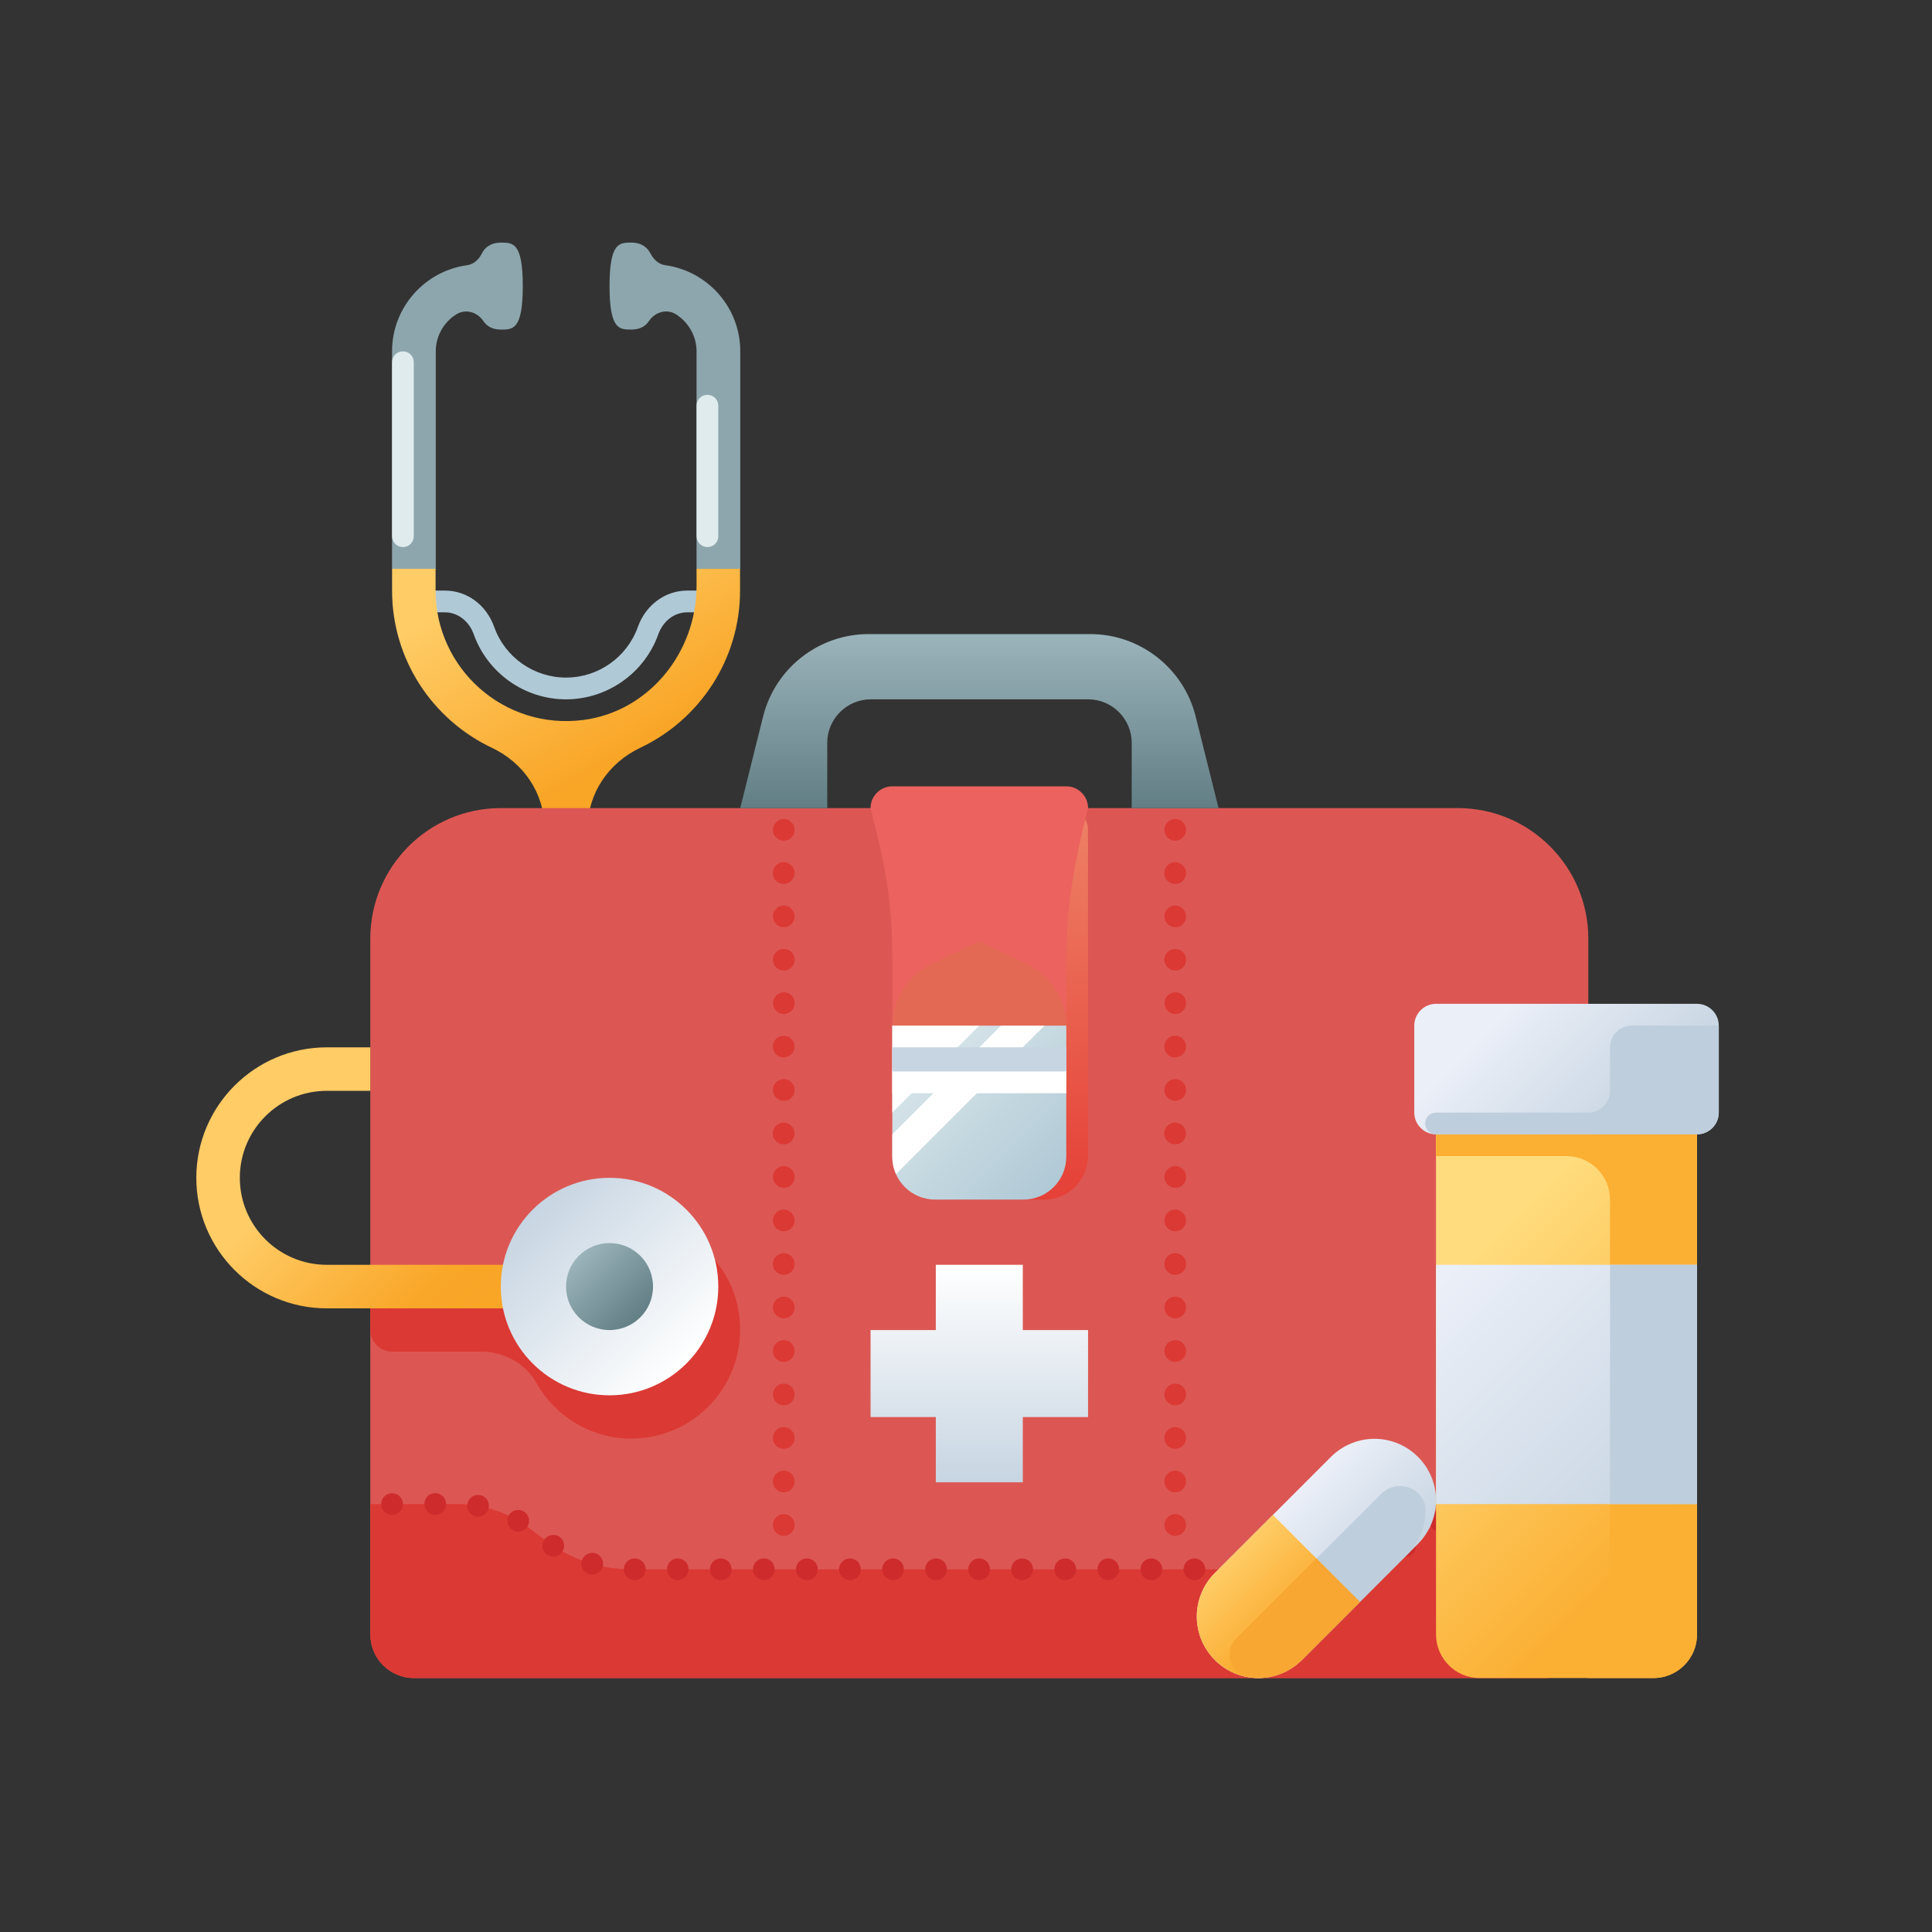 <svg height="80" viewBox="0 0 80 80" width="80" xmlns="http://www.w3.org/2000/svg" xmlns:xlink="http://www.w3.org/1999/xlink"><rect x="0" y="0" width="80" height="80" fill="#333333" stroke="none"/><linearGradient id="a"><stop offset="0" stop-color="#fc6"/><stop offset=".851" stop-color="#f9a526"/></linearGradient><linearGradient id="b" x1="33.251%" x2="82.496%" xlink:href="#a" y1="1.386%" y2="70.688%"/><linearGradient id="c"><stop offset="0" stop-color="#9bb3ba"/><stop offset="1" stop-color="#627f85"/></linearGradient><linearGradient id="d" x1="49.974%" x2="49.974%" xlink:href="#c" y1="-.016%" y2="99.984%"/><linearGradient id="e"><stop offset="0" stop-color="#fff"/><stop offset="1" stop-color="#c7d5e2"/></linearGradient><linearGradient id="f" x1="49.993%" x2="49.993%" xlink:href="#e" y1="-.013%" y2="99.987%"/><linearGradient id="g" x1="49.984%" x2="49.984%" y1="-.007%" y2="99.993%"><stop offset="0" stop-color="#ee8266"/><stop offset="1" stop-color="#e54037"/></linearGradient><linearGradient id="h" x1="3.596%" x2="96.386%" y1="-3.621%" y2="89.169%"><stop offset="0" stop-color="#dfebed"/><stop offset="1" stop-color="#b0c9d6"/></linearGradient><linearGradient id="i" x1="32.801%" x2="67.196%" y1="11.823%" y2="83.48%"><stop offset="0" stop-color="#ffdd7f"/><stop offset="1" stop-color="#fbaf33"/></linearGradient><linearGradient id="j"><stop offset="0" stop-color="#ebeff8"/><stop offset="1" stop-color="#c7d5e2"/></linearGradient><linearGradient id="k" x1="16.373%" x2="83.617%" xlink:href="#j" y1="35.587%" y2="64.406%"/><linearGradient id="l" x1="2.078%" x2="97.911%" xlink:href="#j" y1="6.066%" y2="93.914%"/><linearGradient id="m" x1="31.812%" x2="68.175%" xlink:href="#j" y1="31.806%" y2="68.17%"/><linearGradient id="n" x1="15.515%" x2="68.848%" xlink:href="#a" y1="31.127%" y2="84.46%"/><linearGradient id="o" x1="9.101%" x2="82.661%" y1="34.734%" y2="83.774%"><stop offset=".251" stop-color="#fc6"/><stop offset=".83" stop-color="#f9a729"/><stop offset="1" stop-color="#f9a526"/></linearGradient><linearGradient id="p" x1="85.349%" x2="14.638%" xlink:href="#e" y1="85.342%" y2="14.631%"/><linearGradient id="q" x1="14.627%" x2="85.338%" xlink:href="#c" y1="14.613%" y2="85.323%"/><g fill="none" transform="translate(8 10)"><g transform="translate(7.505)"><path d="m7.934 18.958c-1.711 0-3.242-1.081-3.819-2.684-.198-.558-.666-.919-1.198-.919h-1.288c-.252 0-.45-.198-.45-.45 0-.252.198-.45.45-.45h1.288c.919 0 1.72.594 2.044 1.513.45 1.252 1.639 2.089 2.972 2.089 1.333 0 2.522-.838 2.972-2.089.324-.919 1.135-1.513 2.044-1.513h1.288c.252 0 .45.198.45.45 0 .252-.198.45-.45.45h-1.288c-.531 0-1.0.36-1.198.919-.576 1.603-2.116 2.684-3.819 2.684z" fill="#b0c9d6"/><path d="m.729 13.554v-9.006c0-1.819 1.351-3.323 3.107-3.566.27-.036.486-.234.612-.486.108-.225.342-.45.793-.45.495 0 .901 0 .901 1.801s-.405 1.801-.901 1.801c-.378 0-.603-.162-.729-.351-.252-.378-.738-.522-1.126-.279-.504.315-.847.883-.847 1.531v9.006z" fill="#8da6ad"/><path d="m13.338 13.554v-9.006c0-.639-.342-1.207-.847-1.531-.387-.243-.874-.099-1.126.279-.126.189-.342.351-.729.351-.495 0-.901 0-.901-1.801 0-1.801.405-1.801.901-1.801.45 0 .675.225.793.45.126.243.333.45.612.486 1.756.243 3.107 1.747 3.107 3.566v9.006z" fill="#8da6ad"/><path d="m13.338 13.554v.711c0 2.747-1.972 5.196-4.692 5.548-3.296.423-6.115-2.143-6.115-5.359v-.901h-1.801v.901c0 2.873 1.693 5.359 4.134 6.511 1.297.612 2.17 1.864 2.17 3.305v.991h1.801v-.991c0-1.432.874-2.693 2.17-3.305 2.441-1.153 4.134-3.638 4.134-6.511v-.901z" fill="url(#b)"/><g fill="#dfebed"><path d="m.729 12.203v-7.205c0-.252.198-.45.45-.45.252 0 .45.198.45.45v7.205c0 .252-.198.45-.45.45-.252 0-.45-.207-.45-.45z"/><path d="m13.338 12.203v-5.404c0-.252.198-.45.45-.45.252 0 .45.198.45.45v5.404c0 .252-.198.45-.45.45-.252 0-.45-.207-.45-.45z"/></g></g><path d="m55.966 59.485h-46.831c-.991 0-1.801-.811-1.801-1.801v-28.819c0-2.981 2.423-5.404 5.404-5.404h39.626c2.981 0 5.404 2.423 5.404 5.404v28.819c0 .991-.811 1.801-1.801 1.801z" fill="#dc5753"/><path d="m57.767 52.28v5.404c0 .991-.811 1.801-1.801 1.801h-46.831c-.991 0-1.801-.811-1.801-1.801v-5.404h3.602c1.063 0 2.116.351 2.972.991l.72.54c1.009.757 2.251 1.171 3.512 1.171h28.819c1.261 0 2.504-.414 3.512-1.171l.72-.54c.856-.639 1.909-.991 2.972-.991z" fill="#db3934"/><path d="m42.457 23.461-.946-3.792c-.504-2.008-2.306-3.413-4.368-3.413h-9.177c-2.062 0-3.864 1.405-4.368 3.413l-.946 3.792h3.602v-2.702c0-.991.811-1.801 1.801-1.801h9.006c.991 0 1.801.811 1.801 1.801v2.702z" fill="url(#d)"/><path d="m28.048 48.677h2.702v2.702h3.602v-2.702h2.702v-3.602h-2.702v-2.702h-3.602v2.702h-2.702z" fill="url(#f)"/><path d="m18.933 40.635c-2.522-.432-4.737 1.234-5.205 3.53h-6.394v.901c0 .495.405.901.901.901h3.674c.946 0 1.846.477 2.306 1.306.775 1.369 2.242 2.297 3.927 2.297 2.801 0 5.007-2.558 4.404-5.476-.369-1.756-1.837-3.152-3.611-3.458z" fill="#db3934"/><path d="m29.146 23.461c.459 2.098.702 4.404.702 6.493v2.513 5.431c0 .982.793 1.774 1.774 1.774h3.629c.991 0 1.801-.811 1.801-1.801v-5.404-2.513-5.593c0-.495-.405-.901-.901-.901z" fill="url(#g)"/><g transform="translate(27.318 22.515)"><path d="m8.835 9.952h-7.205v5.431c0 .982.793 1.774 1.774 1.774h3.656c.982 0 1.774-.793 1.774-1.774z" fill="url(#h)"/><path d="m7.934 9.952h-1.801l-4.503 4.503v.928c0 .252.054.495.153.72z" fill="#fff"/><path d="m1.63 13.554v-3.602h3.602z" fill="#fff"/><path d="m8.835 9.952h-7.205v-2.81c0-2.396-.306-3.882-.901-6.196 0-.495.405-.901.901-.901h7.205c.495 0 .901.405.901.901-.594 2.324-.901 4.107-.901 6.493z" fill="#ec625e"/><path d="m8.835 9.952c0-1.072-.621-2.044-1.612-2.531l-1.99-.964-1.99.964c-.991.477-1.612 1.459-1.612 2.531z" fill="#e46954"/></g><g fill="#ce2b2c" transform="translate(7.505 51.334)"><path d="m.729 1.396c-.054 0-.117-.009-.171-.036-.054-.018-.108-.054-.144-.099-.045-.036-.081-.09-.099-.144-.027-.054-.036-.108-.036-.171s.009-.117.036-.171c.018-.054.054-.108.099-.144.036-.045.09-.081.144-.099.108-.045.234-.045.342 0 .054.018.108.054.144.099.045.036.081.09.099.144.027.054.036.108.036.171s-.009.117-.036.171c-.018.054-.054.108-.099.144-.036.045-.09.081-.144.099-.054.027-.117.036-.171.036z"/><path d="m38.852 3.647c0-.252.198-.45.45-.45.243 0 .45.198.45.45 0 .252-.207.45-.45.45-.252 0-.45-.198-.45-.45zm-1.783 0c0-.252.198-.45.45-.45.243 0 .45.198.45.45 0 .252-.207.45-.45.45-.252 0-.45-.198-.45-.45zm-1.783 0c0-.252.198-.45.45-.45.243 0 .45.198.45.45 0 .252-.207.45-.45.45-.252 0-.45-.198-.45-.45zm-1.783 0c0-.252.198-.45.45-.45.243 0 .45.198.45.45 0 .252-.207.45-.45.45-.252 0-.45-.198-.45-.45zm-1.783 0c0-.252.198-.45.45-.45.243 0 .45.198.45.45 0 .252-.207.45-.45.45-.252 0-.45-.198-.45-.45zm-1.783 0c0-.252.198-.45.45-.45.243 0 .45.198.45.45 0 .252-.207.45-.45.45-.252 0-.45-.198-.45-.45zm-1.783 0c0-.252.198-.45.45-.45.252 0 .45.198.45.45 0 .252-.198.45-.45.45-.252 0-.45-.198-.45-.45zm-1.783 0c0-.252.198-.45.45-.45.252 0 .45.198.45.45 0 .252-.198.45-.45.45-.252 0-.45-.198-.45-.45zm-1.783 0c0-.252.207-.45.45-.45.252 0 .45.198.45.45 0 .252-.198.45-.45.45-.243 0-.45-.198-.45-.45zm-1.783 0c0-.252.207-.45.45-.45.252 0 .45.198.45.45 0 .252-.198.45-.45.45-.243 0-.45-.198-.45-.45zm-1.783 0c0-.252.207-.45.45-.45.252 0 .45.198.45.45 0 .252-.198.45-.45.45-.243 0-.45-.198-.45-.45zm-1.783 0c0-.252.207-.45.45-.45.252 0 .45.198.45.45 0 .252-.198.45-.45.45-.243 0-.45-.198-.45-.45zm-1.783 0c0-.252.207-.45.45-.45.252 0 .45.198.45.45 0 .252-.198.45-.45.45-.243 0-.45-.198-.45-.45zm-1.783 0c0-.252.207-.45.45-.45.252 0 .45.198.45.45 0 .252-.198.45-.45.45-.243 0-.45-.198-.45-.45zm-1.783 0c0-.252.207-.45.45-.45.252 0 .45.198.45.45 0 .252-.198.45-.45.45-.243 0-.45-.198-.45-.45zm-1.774 0c0-.252.198-.45.441-.45.252 0 .45.198.45.45 0 .252-.198.45-.45.45-.243 0-.441-.198-.441-.45zm-1.792 0c0-.252.207-.45.45-.45.252 0 .459.198.459.45 0 .252-.207.45-.459.45-.243 0-.45-.198-.45-.45zm30.305-.099c-.063-.243.072-.495.315-.558.234-.072.486.072.549.306.072.243-.063.486-.306.558-.045.009-.081.018-.126.018-.198 0-.378-.126-.432-.324zm-31.737.297c-.234-.063-.378-.315-.306-.549.072-.243.315-.378.558-.315.234.072.378.324.306.558-.054.198-.234.324-.432.324-.036 0-.081 0-.126-.018zm33.412-.919c-.135-.207-.081-.486.126-.621.207-.135.486-.081.621.126.144.207.081.486-.126.63-.081.045-.162.072-.252.072-.144 0-.288-.072-.369-.207zm-35.15.126c-.207-.144-.261-.423-.126-.63.144-.207.423-.261.63-.126.198.135.261.414.126.621-.09.135-.234.207-.378.207-.09 0-.171-.027-.252-.072zm36.582-1.18c-.126-.216-.054-.486.162-.612.216-.135.486-.063.621.153.117.216.054.495-.162.621-.072.036-.153.063-.225.063-.162 0-.306-.081-.396-.225zm-38.005.153c-.216-.126-.288-.405-.162-.621.126-.207.405-.279.612-.153.216.126.288.396.162.612-.081.144-.234.225-.387.225-.081 0-.153-.018-.225-.063zm39.617-.919c-.045-.243.117-.477.36-.522s0 0 0-.009c.243-.036.477.126.522.369.045.243-.117.477-.36.522-.027 0-.054.009-.081.009-.216 0-.405-.153-.441-.369zm-41.13.36c-.252-.045-.414-.279-.369-.522.045-.252.279-.414.522-.369.243.045.405.279.36.522-.036.216-.225.369-.441.369-.018 0-.045 0-.072 0zm42.896-.522c0-.252.207-.45.45-.45.252 0 .45.198.45.45 0 .252-.198.45-.45.45-.243 0-.45-.198-.45-.45zm-45.048 0c0-.252.198-.45.45-.45.252 0 .45.198.45.45 0 .252-.198.45-.45.45-.252 0-.45-.198-.45-.45z"/><path d="m49.362 1.396c-.054 0-.117-.009-.171-.036-.054-.018-.108-.054-.144-.099-.09-.081-.135-.198-.135-.315 0-.063.009-.117.036-.171.018-.054.054-.108.099-.144.036-.045.09-.081.144-.099.162-.072.369-.027.486.099.09.081.135.198.135.315s-.045.234-.135.315c-.081.09-.198.135-.315.135z"/></g><g transform="translate(49.833 31.521)"><path d="m10.636 27.964h-7.205c-.991 0-1.801-.811-1.801-1.801v-20.714h10.807v20.714c0 .991-.811 1.801-1.801 1.801z" fill="url(#i)"/><path d="m8.835 5.449h-7.205v.901h5.404c.991 0 1.801.811 1.801 1.801v18.777c0 .576-.468 1.036-1.036 1.036h2.837c.991 0 1.801-.811 1.801-1.801v-19.813-.901z" fill="#fbaf33"/><path d="m12.437.045h-10.807c-.495 0-.901.405-.901.901v3.602c0 .495.405.901.901.901h10.807c.495 0 .901-.405.901-.901v-3.602c0-.495-.405-.901-.901-.901z" fill="url(#k)"/><path d="m1.63 10.852h10.807v9.907h-10.807z" fill="url(#l)"/><path d="m8.835 10.852h3.602v9.907h-3.602z" fill="#bfcedc"/></g><g transform="translate(40.827 49.533)"><path d="m10.636 2.594c0-1.405-1.144-2.549-2.549-2.549-.675 0-1.324.27-1.801.747l-4.809 4.809c-.477.477-.747 1.126-.747 1.801 0 1.405 1.144 2.549 2.549 2.549.675 0 1.324-.27 1.801-.747l4.809-4.809c.477-.477.747-1.126.747-1.801z" fill="url(#m)"/><path d="m1.477 9.204c.459.459 1.099.747 1.801.747.675 0 1.324-.27 1.801-.747l4.377-4.377c.477-.477.747-1.126.747-1.801 0-.009 0-.018 0-.018-.009-.928-1.18-1.342-1.837-.684z" fill="#bfcedc"/><path d="m3.278 9.952c.675 0 1.324-.27 1.801-.747l2.405-2.405-3.602-3.602-2.405 2.405c-.477.477-.747 1.126-.747 1.801 0 1.405 1.144 2.549 2.549 2.549z" fill="url(#n)"/><path d="m2.351 8.331c-.459.459-.297 1.252.306 1.477.234.09.459.144.621.144.675 0 1.324-.27 1.801-.747l2.405-2.405-1.801-1.801z" fill="#f7a732"/></g><g fill="#db3934" transform="translate(39.926 23.416)"><path d="m.288 29.729c0-.243.198-.45.45-.45.252 0 .45.207.45.45 0 .252-.198.45-.45.45-.252 0-.45-.198-.45-.45z"/><path d="m.288 27.928c0-.243.198-.45.45-.45.252 0 .45.207.45.45 0 .252-.198.45-.45.45-.252 0-.45-.198-.45-.45z"/><path d="m.288 26.126c0-.243.198-.45.45-.45.252 0 .45.207.45.45 0 .252-.198.45-.45.45-.252 0-.45-.198-.45-.45z"/><path d="m.288 24.325c0-.243.198-.45.45-.45.252 0 .45.207.45.45 0 .252-.198.45-.45.45-.252 0-.45-.198-.45-.45z"/><path d="m.288 22.524c0-.243.198-.45.45-.45.252 0 .45.207.45.45 0 .252-.198.45-.45.45-.252 0-.45-.198-.45-.45z"/><path d="m.288 20.723c0-.243.198-.45.45-.45.252 0 .45.207.45.45 0 .252-.198.45-.45.45-.252 0-.45-.198-.45-.45z"/><path d="m.288 18.922c0-.243.198-.45.45-.45.252 0 .45.207.45.45 0 .252-.198.45-.45.45-.252 0-.45-.198-.45-.45z"/><path d="m.288 17.12c0-.243.198-.45.45-.45.243 0 .45.207.45.45 0 .252-.198.45-.45.45-.252 0-.45-.198-.45-.45z"/><path d="m.288 15.328c0-.252.198-.45.45-.459.243 0 .45.198.45.45.009.243-.189.45-.441.45s0 0-.009 0c-.243 0-.441-.198-.45-.441z"/><path d="m.279 13.527c0-.243.198-.45.441-.459.252 0 .459.189.468.441 0 .252-.198.459-.441.459-.009 0-.009 0-.009 0-.243 0-.45-.189-.459-.441z"/><path d="m.288 11.735c-.009-.243.189-.459.432-.468.252-.009.459.189.468.432.009.252-.18.459-.432.468-.009 0-.009 0-.018 0-.243 0-.441-.189-.45-.432z"/><path d="m.288 9.943c-.018-.243.171-.459.423-.468.252-.018.459.18.477.423.009.252-.18.459-.432.468-.009.009-.009.009-.018.009-.243 0-.441-.189-.45-.432z"/><path d="m.297 8.15c-.018-.252.171-.459.414-.477.252-.018.468.171.477.423.018.243-.171.459-.414.477-.009 0-.027 0-.027 0-.243 0-.441-.18-.45-.423z"/><path d="m.288 6.358c-.018-.243.171-.468.414-.477.252-.027.468.162.486.414.018.243-.171.459-.414.477-.009 0-.027 0-.036 0-.234 0-.432-.18-.45-.414z"/><path d="m.288 4.566c-.018-.243.162-.459.414-.486.243-.018.459.162.486.414.018.243-.162.468-.414.486-.009 0-.018 0-.036 0-.225 0-.423-.18-.45-.414z"/><path d="m.288 2.783c-.027-.252.153-.468.405-.495.243-.027.468.162.495.405.018.243-.162.468-.405.495-.018 0-.036 0-.045 0-.234 0-.432-.171-.45-.405z"/><path d="m.423 1.261c-.09-.081-.135-.198-.135-.315 0-.117.045-.234.135-.315.081-.09.198-.135.315-.135.117 0 .234.045.315.135.09.081.135.198.135.315 0 .117-.045.234-.135.315-.081.09-.198.135-.315.135-.117 0-.234-.045-.315-.135z"/></g><g fill="#db3934" transform="translate(23.716 23.416)"><path d="m.288 29.729c0-.243.198-.45.45-.45.252 0 .45.207.45.45 0 .252-.198.45-.45.45-.252 0-.45-.198-.45-.45z"/><path d="m.288 27.928c0-.243.198-.45.45-.45.252 0 .45.207.45.45 0 .252-.198.45-.45.45-.252 0-.45-.198-.45-.45z"/><path d="m.288 26.126c0-.243.198-.45.45-.45.252 0 .45.207.45.45 0 .252-.198.45-.45.45-.252 0-.45-.198-.45-.45z"/><path d="m.288 24.325c0-.243.198-.45.45-.45.252 0 .45.207.45.45 0 .252-.198.45-.45.45-.252 0-.45-.198-.45-.45z"/><path d="m.288 22.524c0-.243.198-.45.45-.45.252 0 .45.207.45.45 0 .252-.198.45-.45.45-.252 0-.45-.198-.45-.45z"/><path d="m.288 20.723c0-.243.198-.45.45-.45.252 0 .45.207.45.45 0 .252-.198.45-.45.45-.252 0-.45-.198-.45-.45z"/><path d="m.288 18.922c0-.243.198-.45.45-.45.252 0 .45.207.45.45 0 .252-.198.45-.45.45-.252 0-.45-.198-.45-.45z"/><path d="m.288 17.12c0-.243.198-.45.45-.45.243 0 .45.207.45.45 0 .252-.198.45-.45.45-.252 0-.45-.198-.45-.45z"/><path d="m.288 15.328c0-.252.198-.45.45-.459.243 0 .45.198.45.45.009.243-.189.45-.441.45s0 0-.009 0c-.243 0-.441-.198-.45-.441z"/><path d="m.279 13.527c0-.243.198-.45.441-.459.252 0 .459.189.468.441 0 .252-.198.459-.441.459-.009 0-.009 0-.009 0-.243 0-.45-.189-.459-.441z"/><path d="m.288 11.735c-.009-.243.189-.459.432-.468.252-.009.459.189.468.432.009.252-.18.459-.432.468-.009 0-.009 0-.018 0-.243 0-.441-.189-.45-.432z"/><path d="m.288 9.943c-.018-.243.171-.459.423-.468.252-.018.459.18.477.423.009.252-.18.459-.432.468-.009.009-.009.009-.018.009-.243 0-.441-.189-.45-.432z"/><path d="m.297 8.15c-.018-.252.171-.459.414-.477.252-.018.468.171.477.423.018.243-.171.459-.414.477-.009 0-.027 0-.027 0-.243 0-.441-.18-.45-.423z"/><path d="m.288 6.358c-.018-.243.171-.468.414-.477.252-.027.468.162.486.414.018.243-.171.459-.414.477-.009 0-.027 0-.036 0-.234 0-.432-.18-.45-.414z"/><path d="m.288 4.566c-.018-.243.162-.459.414-.486.243-.018.459.162.486.414.018.243-.162.468-.414.486-.009 0-.018 0-.036 0-.225 0-.423-.18-.45-.414z"/><path d="m.288 2.783c-.027-.252.153-.468.405-.495.243-.027.468.162.495.405.018.243-.162.468-.405.495-.018 0-.036 0-.045 0-.234 0-.432-.171-.45-.405z"/><path d="m.423 1.261c-.09-.081-.135-.198-.135-.315 0-.117.045-.234.135-.315.081-.09.198-.135.315-.135.117 0 .234.045.315.135.09.081.135.198.135.315 0 .117-.045.234-.135.315-.081.09-.198.135-.315.135-.117 0-.234-.045-.315-.135z"/></g><path d="m28.948 34.268h7.205v1h-7.205z" fill="#fff"/><path d="m28.948 33.367h7.205v1h-7.205z" fill="#c7d5e2"/><path d="m5.533 42.373c-1.99 0-3.602-1.612-3.602-3.602 0-1.99 1.612-3.602 3.602-3.602h1.801v-1.801h-1.801c-2.981 0-5.404 2.423-5.404 5.404 0 2.981 2.423 5.404 5.404 5.404h10.807v-1.801z" fill="url(#o)"/><g transform="translate(12.008 38.726)"><circle cx="5.232" cy="4.548" fill="url(#p)" r="4.503"/><circle cx="5.232" cy="4.548" fill="url(#q)" r="1.801"/></g><path d="m59.568 32.467c-.495 0-.901.405-.901.901v1.801c0 .495-.405.901-.901.901h-6.304c-.252 0-.45.198-.45.45 0 .252.198.45.45.45h7.205.45 3.152c.495 0 .901-.405.901-.901v-3.602z" fill="#bfcedc"/></g></svg>